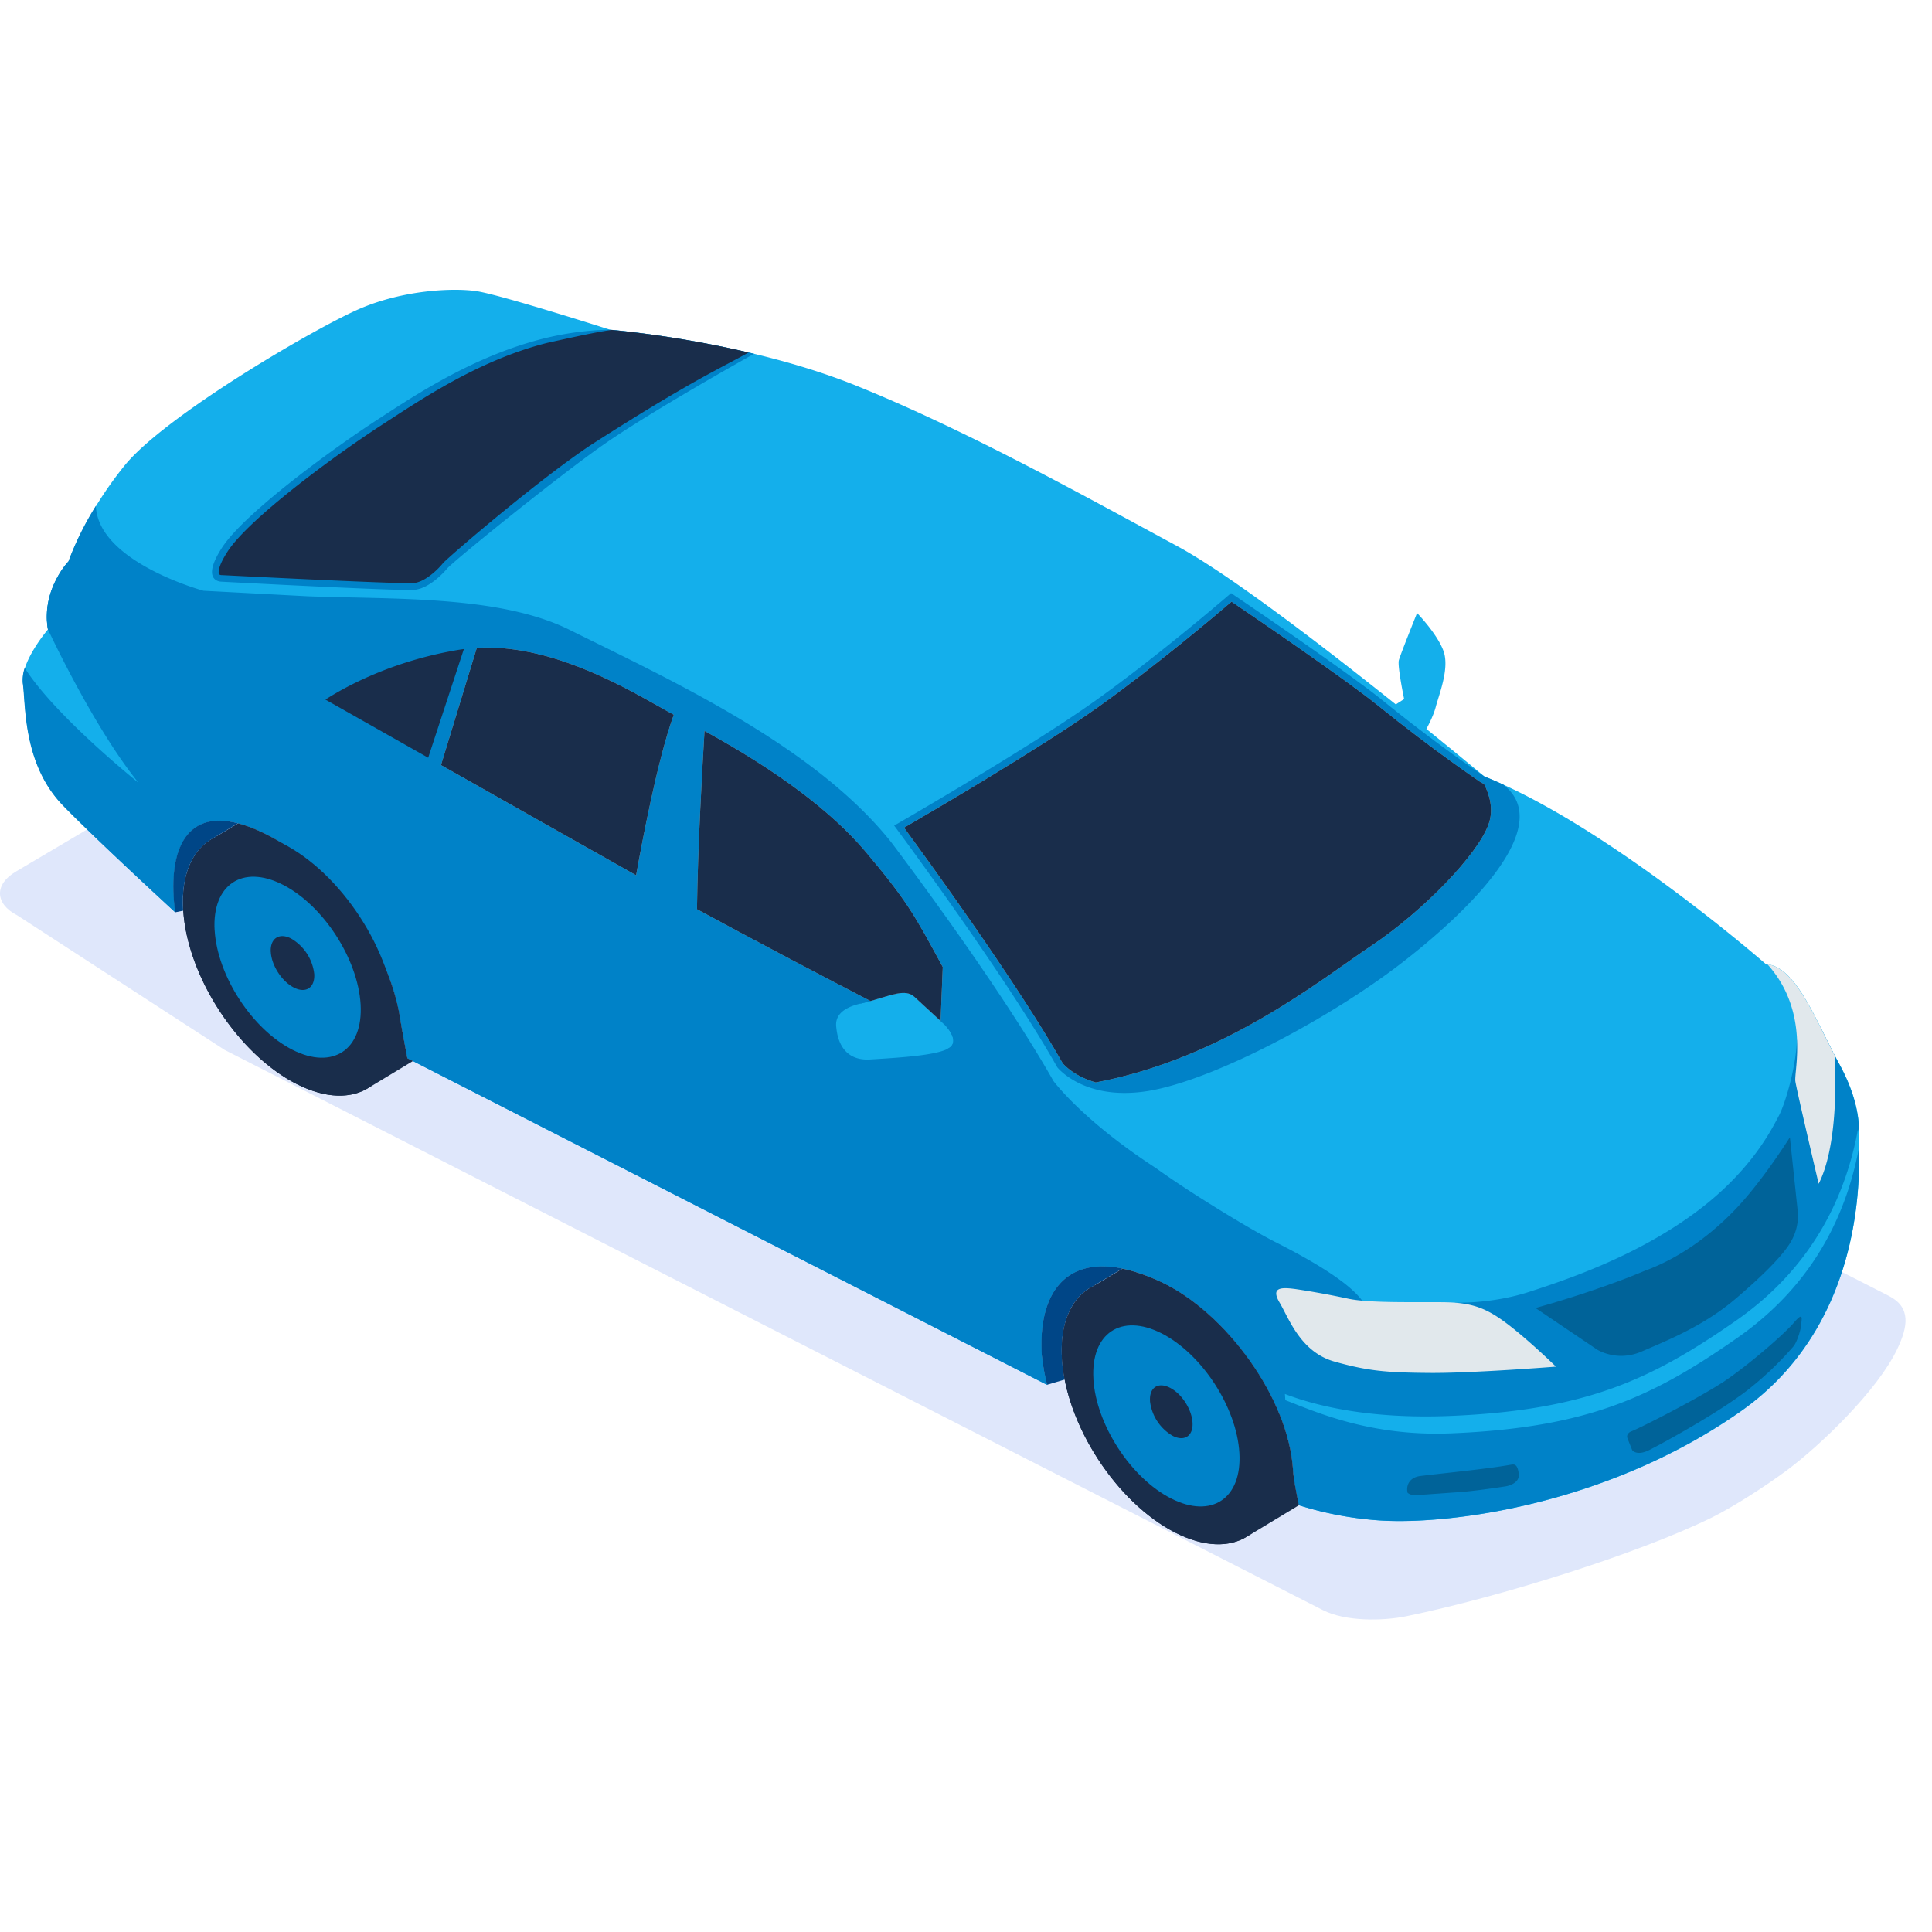<?xml version="1.0" encoding="UTF-8"?> <svg xmlns="http://www.w3.org/2000/svg" width="40" height="40" fill="none" viewBox="0 0 40 40"><g clip-path="url(#a)"><path d="M.331 18.045c-.451.26-.44.668.025.906l4.294 2.786 22.738 11.598c.462.236 1.227.23 1.736.126 1.934-.399 4.786-1.292 6.306-2.037.467-.23 1.143-.669 1.561-.98.704-.523 1.88-1.654 2.288-2.51.227-.474.288-.87-.175-1.105L11.166 12.573c-.465-.236-1.211-.216-1.663.046L.331 18.044Z" fill="#DFE7FB"></path><path d="M.993 13.03c-.14-.817.427-1.405.427-1.405s.319-.948 1.16-1.987c.84-1.037 3.996-2.878 4.89-3.255.894-.378 1.893-.425 2.383-.357.491.069 2.784.803 2.784.803s2.778.224 5.085 1.154c2.304.93 4.805 2.327 6.657 3.327 1.078.583 3.057 2.104 4.52 3.274l.172-.111s-.142-.684-.109-.804c.033-.122.377-.977.377-.977s.42.432.548.789c.128.357-.094.897-.162 1.158-.039.149-.125.327-.192.452l-.006-.003c.719.581 1.207.99 1.207.99 2.546 1.014 5.829 3.885 5.829 3.885.628.032 1.059 1.231 1.51 2.049.451.817.428 1.369.415 1.608-.014.24.3 3.672-2.445 5.6-2.748 1.929-6.026 2.358-7.487 2.259a7.19 7.19 0 0 1-1.66-.313c-.057-.278-.111-.54-.121-.721-.09-1.494-1.401-3.282-2.743-3.907-1.738-.81-2.55.014-2.46 1.508.008.147.052.382.112.628L8.437 21.91c-.058-.318-.12-.647-.153-.844-.219-1.36-1.264-2.893-2.43-3.602-1.865-1.132-2.422-.057-2.222 1.425v.002c-.66-.609-1.758-1.631-2.32-2.208-.837-.86-.773-2.094-.835-2.53-.068-.44.517-1.123.517-1.123Z" fill="#14AFEB"></path><path d="M.472 14.152c.063.437-.004 1.671.836 2.53.562.577 1.659 1.599 2.32 2.208v-.001c-.2-1.482.357-2.558 2.22-1.426 1.167.71 2.214 2.242 2.43 3.602.032.198.095.526.154.844l13.247 6.764a4.39 4.39 0 0 1-.112-.629c-.09-1.494.722-2.32 2.46-1.508 1.343.627 2.656 2.413 2.743 3.907.01.181.064.442.12.72.419.133.989.267 1.661.314 1.461.1 4.74-.33 7.487-2.258 2.493-1.75 2.466-4.736 2.45-5.455-.233 1.23-.844 2.768-2.521 3.937-1.734 1.21-3.085 1.86-5.929 1.975-1.674.067-2.797-.446-3.427-.687l-.008-.128c.63.242 1.738.522 3.412.455 2.843-.116 4.194-.767 5.93-1.975 1.687-1.178 2.295-2.728 2.523-3.962.009.043.014.083.02.124.007-.28-.03-.786-.42-1.493-.125-.23-.25-.487-.38-.742-.294.506-.485.258-.485.258-.015.551-.238 1.323-.377 1.581s-.573 1.165-1.784 2.04c-1.211.877-2.587 1.341-3.373 1.597s-1.535.226-1.535.226c-.922.47-1.865.066-1.865.066-.22-.437-1.155-.962-1.857-1.317-.382-.193-1.053-.593-1.665-.985-.511-.328-.812-.548-.812-.548-1.53-.994-2.125-1.806-2.125-1.806-1.163-2.055-3.364-4.95-3.364-4.95-1.601-2.006-4.62-3.378-6.644-4.385-1.444-.72-3.612-.634-5.432-.7l-2.156-.114s-2.186-.591-2.229-1.758a6.218 6.218 0 0 0-.568 1.148s-.567.589-.426 1.406c0 0 .931 2.009 1.875 3.178 0 0-1.725-1.38-2.355-2.377a.813.813 0 0 0-.04.324Zm17.344 6.627c.565-.13.9-.335 1.114-.143l.628.58s.329.325.096.479c-.233.154-1.005.201-1.64.24-.634.038-.684-.547-.697-.64-.011-.097-.064-.387.499-.517Z" fill="#0082C8"></path><path d="M9.49 13.312a3.66 3.66 0 0 1 .354-.04c1.786-.109 3.594 1.039 4.217 1.389.998.563 2.87 1.585 3.95 2.863 1.322 1.563 1.011 1.436 3.01 4.905l-1.399-.718.032-.017c.233-.153-.096-.48-.096-.48l-.628-.58c-.215-.192-.548.013-1.11.142-1.463-.761-3.075-1.61-4.026-2.143-2.055-1.152-7.323-4.138-7.323-4.138s1.12-.87 3.02-1.183Z" fill="#0082C8"></path><path d="m22.628 26.633.613-.368c.238.049.499.138.789.272 1.343.626 2.655 2.412 2.742 3.906.01.181.065.442.12.72h.003l-1.08.652c-.37.227-.888.217-1.479-.082-1.215-.616-2.268-2.231-2.35-3.606-.043-.748.207-1.27.642-1.493Z" fill="#192D4B"></path><path d="m23.24 26.263-.613.369c-.434.222-.685.745-.64 1.494.008.142.027.288.056.436l-.364.108a4.44 4.44 0 0 1-.112-.627c-.073-1.245.479-2.026 1.674-1.78Z" fill="#004687"></path><path d="M21.987 28.126c.081 1.375 1.134 2.99 2.35 3.607 1.216.616 2.136 0 2.055-1.376-.08-1.375-1.133-2.99-2.35-3.607-1.217-.614-2.138 0-2.055 1.376Z" fill="#192D4B"></path><path d="M22.116 28.257c.076 1.268 1.046 2.757 2.168 3.327 1.122.568 1.971 0 1.895-1.268-.076-1.269-1.046-2.758-2.167-3.328-1.123-.567-1.97 0-1.896 1.269Z" fill="#192D4B"></path><path d="M22.637 28.55c.056.945.778 2.054 1.613 2.476.834.422 1.466 0 1.41-.945-.055-.944-.777-2.052-1.612-2.476-.836-.424-1.467 0-1.41.945Z" fill="#0082C8"></path><path d="M23.809 29.006a.956.956 0 0 0 .471.722c.243.124.427 0 .41-.275-.016-.275-.225-.6-.47-.722-.244-.124-.428-.002-.41.275h-.001ZM4.435 17.343l.496-.297c.263.068.567.203.92.416 1.166.71 2.213 2.242 2.43 3.602.031.198.094.527.153.845l.116.058-.927.56c-.37.226-.889.216-1.479-.082-1.216-.617-2.268-2.232-2.35-3.607-.046-.749.205-1.273.642-1.495h-.001Z" fill="#192D4B"></path><path d="M3.792 18.837c.081 1.376 1.136 2.99 2.352 3.607s2.137 0 2.055-1.375c-.08-1.376-1.134-2.99-2.351-3.607-1.216-.616-2.137 0-2.055 1.375Z" fill="#192D4B"></path><path d="M3.922 18.968c.075 1.268 1.046 2.758 2.167 3.327 1.123.568 1.972 0 1.896-1.268-.076-1.268-1.046-2.758-2.168-3.327-1.12-.568-1.97 0-1.896 1.268Z" fill="#192D4B"></path><path d="M4.444 19.26c.056.944.778 2.052 1.612 2.475.834.422 1.466 0 1.41-.943-.057-.944-.778-2.054-1.613-2.476-.833-.424-1.464 0-1.41.943Z" fill="#0082C8"></path><path d="M5.607 19.711c.016.282.231.61.479.736.248.126.436 0 .42-.28a.975.975 0 0 0-.48-.736c-.247-.127-.436-.001-.42.28Z" fill="#192D4B"></path><path d="m4.93 17.044-.497.299c-.434.223-.687.745-.642 1.494l.001.018-.166.034v-.001c-.162-1.203.175-2.138 1.303-1.843Z" fill="#004687"></path><path d="M22.63 14.541c1.364-.968 2.858-2.261 2.858-2.261s2.365 1.596 3.136 2.22c.682.553 1.385 1.08 2.109 1.576.127.05.257.107.387.166 1.114.854-.725 2.643-2.144 3.729-1.418 1.086-3.741 2.34-5.123 2.602a3.074 3.074 0 0 1-.403.05c-1.093.066-1.56-.526-1.56-.526-1.058-1.884-3.377-5.004-3.377-5.004s2.751-1.584 4.116-2.552ZM4.6 11.333c.465-.713 2.29-2.046 3.246-2.665.682-.442 1.787-1.184 3.114-1.578.453-.136.92-.221 1.392-.253.094-.005.19-.008.285-.01 0 0 1.365.111 2.976.498 0 0-2.216 1.233-3.212 1.947-.995.711-2.917 2.27-3.133 2.487 0 0-.347.433-.705.454-.36.022-3.978-.17-3.978-.17s-.45.006.015-.71Z" fill="#0082C8"></path><path d="M22.71 14.657c1.174-.834 2.46-1.918 2.788-2.2.433.294 2.364 1.609 3.038 2.155 1.147.928 2.11 1.576 2.119 1.583l.011.008.014.006.044.018c.118.231.205.535.096.837-.22.62-1.338 1.788-2.427 2.517-1.051.703-3.055 2.33-5.707 2.83-.43-.123-.643-.349-.683-.395-.933-1.653-2.842-4.273-3.286-4.88.575-.333 2.81-1.641 3.992-2.479Zm-9.08-.037c.123.07.23.13.32.178-.34.934-.664 2.677-.78 3.324-1.129-.635-2.707-1.528-4.04-2.282l.742-2.428c1.47-.082 2.958.756 3.757 1.208Z" fill="#94DAEE"></path><path d="m9.512 13.451.092-.013-.739 2.25-2.128-1.204c.384-.247 1.363-.8 2.776-1.033Zm-.956-1.379c.243-.015.52-.294.606-.401l.006-.007.004-.006c.23-.23 2.122-1.845 3.15-2.502 2.02-1.292 2.637-1.552 3.177-1.858a21.88 21.88 0 0 0-2.835-.467c-.332.046-.762.142-1.33.267-1.378.346-2.55 1.13-3.307 1.62l-.107.07c-1.073.694-2.778 1.97-3.205 2.626-.234.359-.184.464-.182.47.01.02.049.023.049.023h.01c1.25.063 3.685.182 3.964.165Z" fill="#192D4B"></path><path d="M37.654 24.51s-.45-1.912-.483-2.122c-.031-.21.307-1.445-.577-2.422.57.068.979 1.097 1.392 1.886.03.59.044 1.911-.332 2.657Zm-5.441 3.784s-.524-.514-.982-.866c-.458-.352-.757-.46-1.348-.467-.59-.007-1.505.021-1.956-.07a17.47 17.47 0 0 0-1.103-.202c-.288-.038-.524-.045-.33.282.193.326.43 1.022 1.137 1.22.707.198 1.087.227 1.969.234.884.007 2.613-.13 2.613-.13Z" fill="#E1E8EC"></path><path d="M33.626 28.07c.126-.008.25-.038.365-.089l.097-.042c.552-.236 1.238-.531 1.85-1.053.527-.45.875-.798 1.068-1.066.17-.236.24-.486.212-.762l-.16-1.511c-.204.318-.567.857-.96 1.306-.33.379-1.03 1.07-1.992 1.438-.067.024-.133.053-.2.08l-.196.079c-.63.24-1.27.45-1.919.631l1.276.861s.23.148.559.128Zm-4.22 2.489c.386-.049 1.379-.145 1.853-.23.08-.013.155-.04.185.18.03.219-.27.264-.27.264-.417.064-.806.113-1.057.126 0 0-.752.055-.821.057a.252.252 0 0 1-.152-.047c-.037-.137.023-.32.263-.35Zm4.29-.777.096.24s.09.134.359-.003c.267-.135 1.366-.733 2.002-1.216.357-.277.685-.588.981-.93.081-.103.156-.365.16-.459.002-.093.057-.276-.15-.033-.206.243-.943.88-1.435 1.211-.493.332-1.727.962-1.937 1.044 0-.002-.115.045-.076.146Z" fill="#006399"></path><path d="M1.385 11.664s-.136.312.135.625c.27.313.87.854.87.854s.151.06-.128.404c-.277.342-.312.345-.312.345s-.041.049-.108.053c-.05.004-.115-.02-.186-.11-.166-.21-.5-.533-.663-.802-.119-.696.27-1.223.392-1.37Z" fill="#0082C8"></path><path d="M18.929 20.637c-.187-.168-.466-.034-.907.088-1.203-.622-2.4-1.255-3.592-1.9.014-1.259.115-3.015.156-3.692 1.482.81 2.623 1.66 3.32 2.484.866 1.025 1.023 1.314 1.608 2.395l.005.01-.045 1.116-.545-.501Z" fill="#94DAEE"></path><path d="M13.63 14.62c.123.07.23.13.32.178-.34.934-.664 2.677-.78 3.324-1.129-.635-2.707-1.528-4.04-2.282l.742-2.428c1.47-.082 2.958.756 3.757 1.208Zm9.08.037c1.174-.834 2.46-1.918 2.788-2.2.433.294 2.364 1.609 3.038 2.155 1.147.928 2.11 1.576 2.119 1.583l.011.008.014.006.044.018c.118.231.205.535.096.837-.22.62-1.338 1.788-2.427 2.517-1.051.703-3.055 2.33-5.707 2.83-.43-.123-.643-.349-.683-.395-.933-1.653-2.842-4.273-3.286-4.88.575-.333 2.81-1.641 3.992-2.479Zm-3.781 5.98c-.186-.168-.466-.034-.907.088-1.203-.622-2.4-1.255-3.592-1.9.014-1.26.115-3.015.156-3.692 1.482.81 2.623 1.66 3.32 2.483.866 1.026 1.023 1.315 1.608 2.396l.005.01-.045 1.116-.545-.502Z" fill="#192D4B"></path></g><defs><clipPath id="a"><path fill="#fff" d="M0 0h39.452v40H0z"></path></clipPath></defs></svg> 